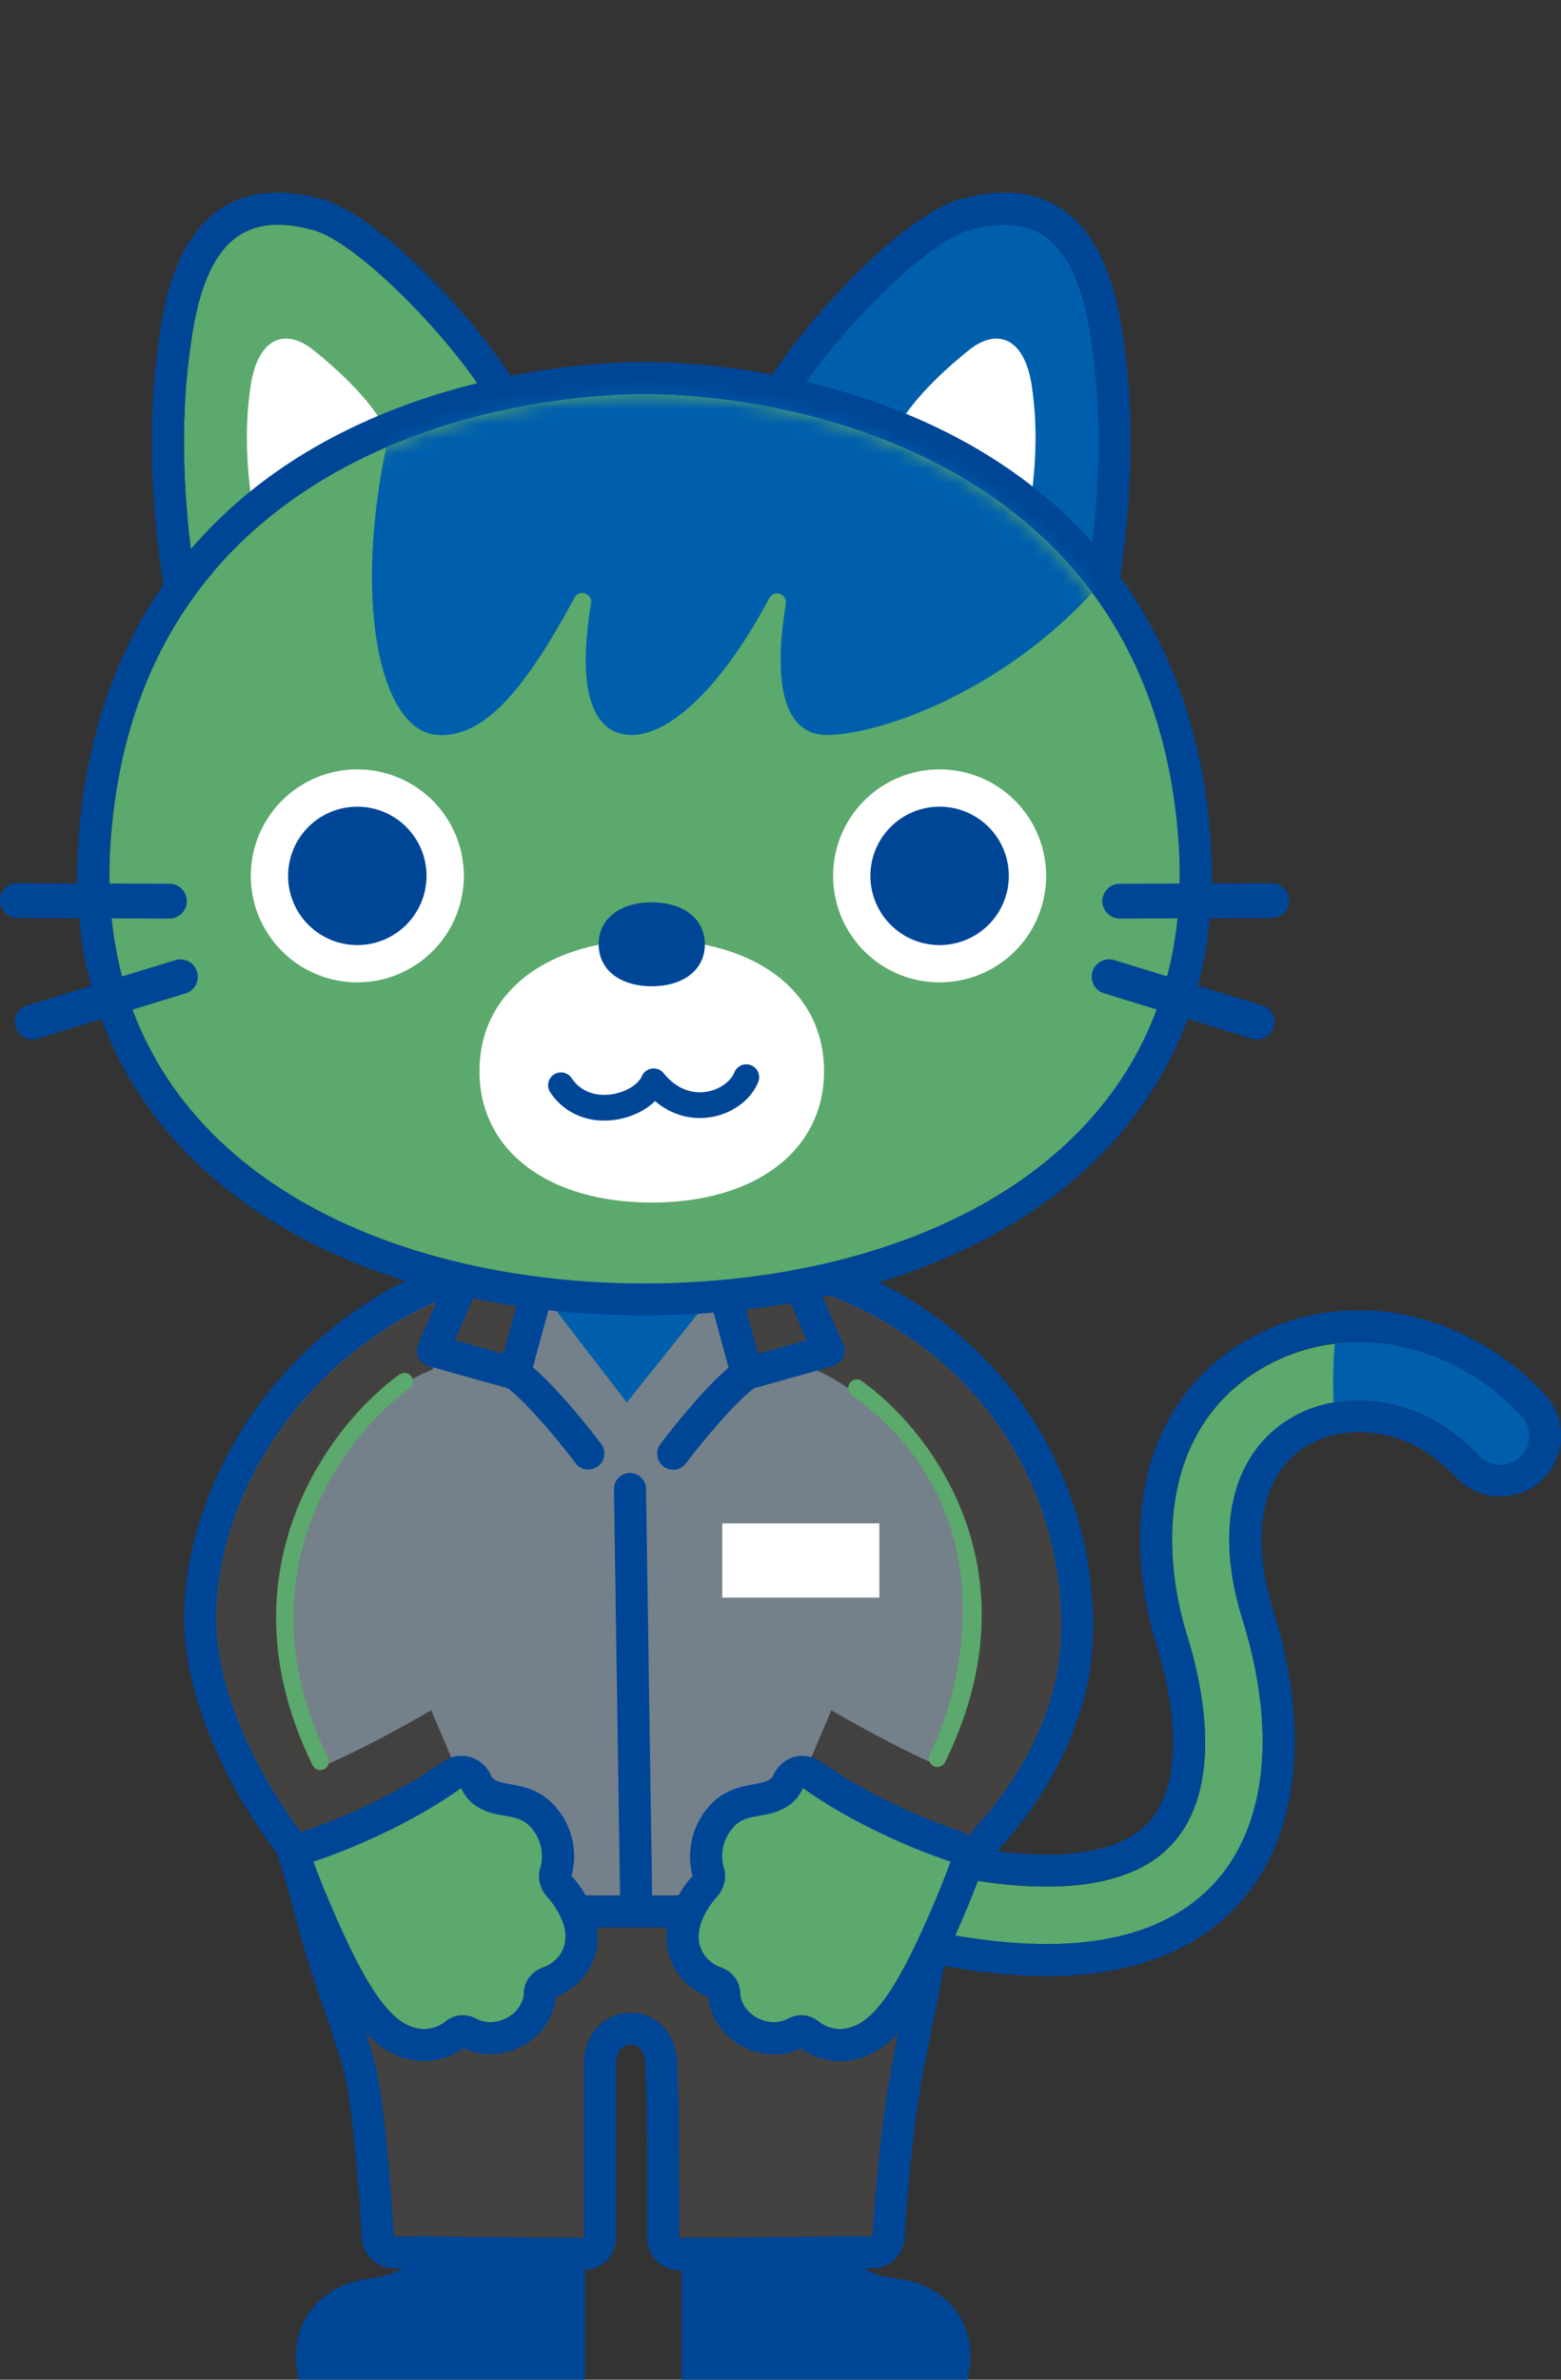 <svg width="105" height="160" fill="none" xmlns="http://www.w3.org/2000/svg"><rect width="100%" height="100%" fill="#333333" stroke="none"/><g clip-path="url(#clip0_676_11595)"><path d="M70.39 130.711c-4.125 0-9.086-.929-14.85-2.791a1.932 1.932 0 01-1.246-2.438 1.93 1.93 0 012.44-1.245c10.789 3.482 18.352 3.482 21.877 0 3.923-3.88 2.187-11.235 1.258-14.215-1.927-6.186-1.604-14.17 5.083-18.055 5.469-3.176 12.611-1.839 17.377 3.251a1.938 1.938 0 01-2.833 2.646c-4.108-4.392-9.404-4.398-12.594-2.548-4.004 2.323-5.245 7.39-3.33 13.553 2.407 7.73 1.593 14.336-2.232 18.118-2.515 2.484-6.173 3.729-10.95 3.729v-.005z" fill="#5BA96C"/><path d="M91.374 90.25c3.917 0 7.92 1.717 10.95 4.963a1.938 1.938 0 01-.093 2.738 1.943 1.943 0 01-2.74-.098c-2.492-2.663-5.423-3.718-8.06-3.718-1.702 0-3.282.438-4.534 1.17-4.004 2.323-5.245 7.39-3.33 13.552 2.407 7.73 1.593 14.337-2.232 18.118-2.515 2.485-6.173 3.73-10.95 3.73-4.125 0-9.086-.928-14.85-2.79a1.933 1.933 0 01-1.246-2.439 1.945 1.945 0 012.44-1.251c5.389 1.741 9.975 2.612 13.656 2.612 3.68 0 6.456-.871 8.221-2.617 3.923-3.88 2.187-11.235 1.258-14.216-1.927-6.185-1.604-14.169 5.083-18.054a12.718 12.718 0 016.42-1.712m.007-2.139c-2.654 0-5.25.692-7.506 2-3.577 2.076-5.925 5.39-6.796 9.587-.693 3.326-.427 7.217.738 10.964.635 2.035 2.452 8.912-.715 12.048-1.339 1.32-3.594 1.994-6.704 1.994-3.473 0-7.84-.841-12.992-2.507a4.054 4.054 0 00-1.258-.196 4.077 4.077 0 00-3.894 2.83 4.048 4.048 0 00.254 3.119 4.049 4.049 0 002.382 2.029c5.948 1.919 11.17 2.894 15.514 2.894 5.348 0 9.542-1.465 12.461-4.353 4.42-4.369 5.429-11.765 2.775-20.291-1.598-5.136-.721-9.269 2.354-11.05.975-.565 2.198-.877 3.456-.877 1.661 0 4.142.525 6.484 3.033a4.116 4.116 0 002.989 1.297 4.086 4.086 0 002.792-1.101 4.083 4.083 0 001.298-2.848 4.05 4.05 0 00-1.102-2.928c-3.357-3.592-7.92-5.65-12.525-5.65l-.005.006z" fill="#004697"/><path d="M99.496 97.859a1.936 1.936 0 002.74.092 1.933 1.933 0 00.093-2.738c-3.445-3.684-8.14-5.402-12.548-4.866a29.356 29.356 0 00-.07 3.949c3.018-.548 6.733.294 9.785 3.563z" fill="#005FAC"/><path d="M62.815 119.568h-42.08c0 7.874 3.34 14.791 4.476 19.126.802 3.056 1.281 11.662 1.281 11.662l12.79.121s-.046-9.281 0-11.777c.076-4.352 6.012-4.646 6.277 0 .156 2.738.122 11.771.122 11.771l13.015-.121s.335-6.128 1.2-10.941c.865-4.813 2.92-13.253 2.92-19.847v.006z" fill="#434241"/><path d="M62.815 119.568c0 6.588-2.054 15.034-2.92 19.847-.865 4.813-1.2 10.941-1.2 10.941l-13.015.121s.035-9.033-.121-11.771c-.127-2.289-1.633-3.378-3.133-3.378s-3.104 1.164-3.144 3.378c-.046 2.49 0 11.777 0 11.777l-12.79-.121s-.485-8.607-1.281-11.662c-1.137-4.335-4.477-11.252-4.477-19.127h42.075m.006-2.156H20.734a2.151 2.151 0 00-2.152 2.151c0 6.15 1.921 11.765 3.329 15.869.502 1.465.934 2.733 1.217 3.805.612 2.329 1.085 8.9 1.218 11.235a2.15 2.15 0 002.128 2.029l12.79.121h.024c.571 0 1.113-.225 1.517-.628a2.15 2.15 0 00.635-1.534c0-.092-.046-9.286 0-11.725.023-1.17.761-1.262.986-1.262.583 0 .935.478.981 1.349.15 2.646.121 11.552.121 11.644a2.152 2.152 0 002.152 2.162h.017l13.016-.121a2.148 2.148 0 002.129-2.035c0-.058.34-6.059 1.17-10.676.18-1.009.422-2.208.682-3.482.957-4.761 2.261-11.281 2.273-16.659v-.081c0-1.187-.964-2.15-2.152-2.15v-.012z" fill="#004697"/><path d="M39.329 150.477V160H20.094c-.963-4.341 2.095-6.456 4.506-6.75 4.448-.548 3.375-2.883 3.375-2.883l11.354.11zm6.524 0V160h19.235c.964-4.341-2.094-6.456-4.506-6.75-4.448-.548-3.375-2.883-3.375-2.883l-11.354.11z" fill="#004697"/><path d="M71.361 110.12c.433-12.273-8.682-25.312-28.684-25.312-20.002 0-28.639 15.085-28.096 24.776.398 7.165 6.034 14.071 6.034 14.071l1.125 3.793h40.385l3.611-4.744s5.377-5.408 5.625-12.579v-.005z" fill="#74818A"/><path d="M42.676 84.808c20.002 0 29.117 13.039 28.684 25.312-.253 7.171-5.624 12.578-5.624 12.578l-3.612 4.744h-40.39l-1.125-3.793s-5.637-6.9-6.035-14.071c-.537-9.69 8.094-24.776 28.096-24.776m.006-2.145c-11.896 0-19.12 4.993-23.083 9.178-4.754 5.02-7.5 11.869-7.165 17.87.386 6.9 5.025 13.373 6.236 14.953l1.01 3.395a2.15 2.15 0 002.065 1.539h40.385c.675 0 1.304-.311 1.713-.847l3.537-4.641c.837-.882 5.879-6.485 6.138-13.909.243-6.924-2.353-13.731-7.119-18.666-3.911-4.052-11.204-8.877-23.717-8.877v.005z" fill="#004697"/><path d="M19.663 103.254c3.554-9.367 9.438-11.166 9.438-11.166l1.166-4.969C19.08 91.713 14.17 102.211 14.58 109.583c.398 7.166 6.035 14.072 6.035 14.072l.092.311 3.704-1.516s-8.308-9.817-4.748-19.196z" fill="#434140"/><path d="M53.441 86.29l1.356 5.792s6.583 2.427 10.137 11.795c3.56 9.378-5.446 18.567-5.446 18.567l4.91 2.006 1.338-1.752s5.377-5.407 5.625-12.578c.346-9.8-5.406-20.084-17.92-23.83z" fill="#434241"/><path d="M66.647 119.983c-3.935-.946-10.726-4.998-10.726-4.998l-1.776 4.185s5.694 4 10.124 5.447l1.46-1.913s.808-.819 1.806-2.226l-.894-.495h.005zm-48.52-.006c1.217 2.081 2.32 3.47 2.463 3.655 4.425-.888 10.189-4.462 10.189-4.462l-1.777-4.185s-6.79 4.052-10.725 4.998h-.156l.006-.006z" fill="#434140"/><path d="M34.615 92.36l-5.498-1.552 3.721-8.566 4.05 1.753-2.273 8.364z" fill="#434241"/><path d="M34.616 93.431a.97.97 0 01-.288-.04l-5.504-1.545a1.078 1.078 0 01-.698-1.464l3.721-8.572a1.087 1.087 0 011.42-.56l4.05 1.76c.49.212.75.754.61 1.267l-2.272 8.359a1.068 1.068 0 01-1.039.79v.005zm-4.021-3.32l3.271.916 1.742-6.415-2.21-.957-2.803 6.45v.006z" fill="#004697"/><path d="M34.617 92.36c1.881 1.296 4.956 5.383 4.956 5.383l-4.956-5.384z" fill="#74818A"/><path d="M39.578 98.815c-.329 0-.652-.15-.86-.432-.825-1.101-3.282-4.162-4.707-5.142a1.08 1.08 0 01-.277-1.499 1.082 1.082 0 011.5-.276c2.002 1.377 5.077 5.453 5.203 5.62.358.473.26 1.147-.213 1.505a1.085 1.085 0 01-.646.213v.011z" fill="#004697"/><path d="M50.234 92.36l5.504-1.552-3.721-8.566-4.05 1.753 2.267 8.364z" fill="#434241"/><path d="M50.233 93.431a1.073 1.073 0 01-1.038-.79l-2.273-8.358a1.08 1.08 0 01.611-1.268l4.05-1.758a1.087 1.087 0 011.42.56l3.72 8.57a1.06 1.06 0 01-.017.888 1.11 1.11 0 01-.68.577l-5.504 1.545c-.098.029-.196.04-.289.04v-.006zm-.986-8.82l1.742 6.417 3.271-.917-2.804-6.45-2.21.956v-.005z" fill="#004697"/><path d="M50.235 92.36c-1.88 1.296-4.956 5.383-4.956 5.383l4.956-5.384z" fill="#74818A"/><path d="M45.278 98.815c-.225 0-.45-.069-.646-.213a1.075 1.075 0 01-.213-1.504c.127-.173 3.202-4.243 5.204-5.62a1.083 1.083 0 011.5.276c.34.49.213 1.159-.277 1.499-1.425.98-3.883 4.046-4.708 5.142a1.08 1.08 0 01-.86.432v-.012z" fill="#004697"/><path d="M37.236 87.897l4.927 6.399 5.17-6.462-10.097.063z" fill="#005FAC"/><path d="M63.053 118.801a.576.576 0 01-.52-.83c2.752-5.603 4.737-17-5.267-24.2a.58.58 0 01.675-.94c5.002 3.598 11.815 13.052 5.63 25.647a.58.58 0 01-.518.323zm-41.504.213a.587.587 0 01-.52-.322c-6.34-12.901 1.05-22.828 5.839-26.275a.581.581 0 01.808.132.58.58 0 01-.133.807c-4.517 3.252-11.475 12.625-5.48 24.828a.579.579 0 01-.52.83h.006z" fill="#5BA96C"/><path d="M42.785 128.52a1.08 1.08 0 01-1.078-1.061l-.41-27.335a1.072 1.072 0 011.062-1.09h.017a1.08 1.08 0 011.079 1.061l.41 27.335a1.072 1.072 0 01-1.062 1.09h-.017z" fill="#004697"/><path d="M73.39 22.822c-1.004-6.843-3.75-8.578-8.21-7.35-3.173.87-10.252 8.26-12.352 12.503L73.13 39.066c1.35-8.64.554-14.233.26-16.244z" fill="#005FAC"/><path d="M67.575 15.109c3.063 0 5.002 2.196 5.815 7.713.294 2.012 1.09 7.603-.26 16.244l-20.3-11.09c2.1-4.243 9.173-11.628 12.351-12.504.866-.236 1.662-.363 2.4-.363m-.005-2.156c-.918 0-1.887.144-2.971.438-4.16 1.141-11.59 9.333-13.708 13.621a2.15 2.15 0 00.9 2.843l20.302 11.09c.323.173.675.266 1.032.266.324 0 .652-.075.952-.22a2.158 2.158 0 001.177-1.596c1.414-9.033.548-14.948.26-16.89-.456-3.107-1.27-5.379-2.498-6.94-1.356-1.736-3.19-2.612-5.446-2.612z" fill="#004697"/><path d="M69.415 26.01c-.496-3.373-2.36-3.926-4.16-2.531-1.084.842-3.859 3.216-4.892 5.31l8.92 5.222c.663-4.255.27-7.01.126-8.001h.006z" fill="#fff"/><path d="M12.877 22.822c1.004-6.843 3.75-8.578 8.21-7.35 3.173.87 10.252 8.26 12.351 12.503L13.137 39.066c-1.35-8.64-.554-14.233-.26-16.244z" fill="#5BA96C"/><path d="M18.686 15.109c.733 0 1.535.127 2.4.363 3.173.87 10.252 8.26 12.352 12.503L13.136 39.066c-1.35-8.64-.554-14.232-.26-16.244.808-5.523 2.753-7.713 5.816-7.713m-.006-2.156c-6.542 0-7.598 7.194-7.944 9.558-.283 1.942-1.154 7.857.26 16.89a2.148 2.148 0 003.161 1.55l20.302-11.09a2.153 2.153 0 00.9-2.843c-2.123-4.288-9.548-12.48-13.708-13.621-1.079-.294-2.048-.438-2.965-.438l-.006-.006z" fill="#004697"/><path d="M16.847 26.01c.496-3.373 2.36-3.926 4.16-2.531 1.084.842 3.859 3.216 4.892 5.31l-8.92 5.222c-.663-4.255-.27-7.01-.127-8.001h-.005z" fill="#fff"/><path d="M43.043 82.335h-.046.046zm0-2.335h-.046a2.343 2.343 0 00-2.343 2.34 2.328 2.328 0 002.314 2.335h.075a2.342 2.342 0 002.336-2.34 2.338 2.338 0 00-2.336-2.34V80z" fill="#004697"/><path d="M79.28 56.59c-1.818-25.87-26.187-30.096-35.92-30.096-9.732 0-34.107 4.225-35.919 30.096-1.448 20.62 17.054 29.705 35.92 29.705 18.865 0 37.367-9.085 35.919-29.705z" fill="#5BA96C"/><path d="M43.355 26.494c9.733 0 34.108 4.225 35.92 30.096 1.447 20.62-17.055 29.705-35.92 29.705-18.865 0-37.367-9.085-35.92-29.705 1.818-25.87 26.187-30.096 35.92-30.096zm0-2.156c-2.838 0-12.82.403-21.998 5.626-9.687 5.517-15.248 14.67-16.073 26.47-.577 8.215 1.73 15.173 6.865 20.672C18.87 84.312 30.247 88.44 43.355 88.44s24.485-4.133 31.206-11.333c5.129-5.5 7.442-12.451 6.865-20.671-.83-11.8-6.386-20.954-16.073-26.471-9.173-5.223-19.154-5.626-21.998-5.626z" fill="#004697"/><path d="M63.203 66.05a7.162 7.162 0 007.165-7.16 7.163 7.163 0 00-7.165-7.16 7.163 7.163 0 00-7.166 7.16 7.162 7.162 0 007.166 7.16z" fill="#fff"/><path d="M63.203 63.542a4.654 4.654 0 004.655-4.652 4.654 4.654 0 00-4.655-4.652 4.654 4.654 0 00-4.656 4.652 4.654 4.654 0 004.656 4.652z" fill="#004697"/><path d="M24.035 66.05a7.162 7.162 0 007.165-7.16 7.162 7.162 0 00-7.165-7.16 7.163 7.163 0 00-7.166 7.16 7.162 7.162 0 007.166 7.16z" fill="#fff"/><path d="M24.035 63.542a4.654 4.654 0 004.655-4.652 4.654 4.654 0 00-4.655-4.652 4.654 4.654 0 00-4.656 4.652 4.654 4.654 0 004.656 4.652zm51.288-1.781a1.17 1.17 0 01-.005-2.34l10.229-.04a1.17 1.17 0 01.005 2.34l-10.229.04zm9.237 8.129c-.115 0-.23-.018-.34-.053l-9.958-3.05a1.173 1.173 0 01-.779-1.458c.19-.616.843-.962 1.46-.778l9.957 3.05c.618.19.964.841.78 1.458a1.172 1.172 0 01-1.12.824v.006zM11.4 61.761l-10.229-.04A1.177 1.177 0 010 60.545c0-.646.525-1.165 1.171-1.165l10.229.04c.646 0 1.165.531 1.165 1.177 0 .645-.525 1.164-1.17 1.164h.005zM2.17 69.89c-.502 0-.964-.324-1.12-.825a1.164 1.164 0 01.78-1.459l9.963-3.05a1.167 1.167 0 011.46.78 1.164 1.164 0 01-.78 1.458L2.51 69.843c-.115.035-.23.052-.34.052v-.006z" fill="#004697"/><path d="M55.43 72.016c0 5.332-4.597 8.837-11.59 8.837-6.992 0-11.59-3.505-11.59-8.837s4.598-8.837 11.59-8.837c6.993 0 11.59 3.505 11.59 8.837z" fill="#fff"/><path d="M47.412 63.49c0 1.7-1.42 2.82-3.571 2.82-2.152 0-3.572-1.12-3.572-2.82 0-1.7 1.42-2.819 3.572-2.819s3.57 1.119 3.57 2.82zm-6.773 11.852c-1.5 0-2.804-.674-3.623-1.89a.864.864 0 111.436-.963c.739 1.095 1.87 1.164 2.487 1.112.998-.086 1.962-.622 2.238-1.25a.866.866 0 011.466-.19c1.044 1.296 2.227 1.342 2.844 1.25.865-.127 1.65-.669 1.91-1.308a.863.863 0 011.125-.479c.444.179.657.68.479 1.124-.49 1.222-1.772 2.156-3.26 2.375-1.327.196-2.625-.196-3.68-1.09-.722.704-1.8 1.188-2.972 1.292-.15.011-.3.017-.45.017z" fill="#004697"/><mask id="a" style="mask-type:luminance" maskUnits="userSpaceOnUse" x="7" y="26" width="73" height="61"><path d="M79.281 56.59c-1.817-25.87-26.186-30.096-35.919-30.096-9.732 0-34.107 4.225-35.919 30.096-1.448 20.62 17.054 29.705 35.92 29.705 18.865 0 37.367-9.085 35.918-29.705z" fill="#fff"/></mask><g mask="url(#a)"><path d="M60.653 0c-14.469 0-25.91 7.09-31.102 18.954-6.9 15.789-5.07 30.096-.167 30.46 3.098.23 5.833-2.866 9.26-9.23.323-.593 1.223-.288 1.113.38-1.061 6.417.358 8.85 2.735 8.85s5.81-2.767 9.254-9.195c.317-.6 1.223-.288 1.113.38-1.05 6.393.37 8.815 2.74 8.815 5.47 0 21.6-6.75 25.01-23.485C82.957 14.389 71.851 0 60.653 0z" fill="#005FAC"/></g><path d="M51.108 122.075c-.79.139-1.304.248-1.783.778a2.905 2.905 0 00-.675 2.623c.272.773.058 1.562-.513 2.145 0 0-1.362 1.487-1.125 2.928.144.899.744 1.378 1.223 1.626.052.029.092.046.115.057.145.041.277.098.398.162.664.34 1.05.962 1.045 1.764.023.19.19 1.026 1.177 1.539.923.472 1.713.184 1.88.109.63-.374 1.293-.403 1.887-.098.161.081.317.191.467.323.035.023.104.069.208.121.358.185.923.369 1.615.208 1.512-.346 2.868-2.052 4.685-5.886a70.361 70.361 0 002.233-5.309c-3.416-1.141-7.281-3.021-9.952-4.963-.618 1.464-2.089 1.729-2.896 1.867l.011.006z" fill="#5BA96C"/><path d="M54 120.208c2.665 1.942 6.536 3.821 9.951 4.963a71.383 71.383 0 01-2.233 5.309c-1.817 3.833-3.173 5.54-4.684 5.886-.185.04-.364.057-.525.057-.456 0-.831-.132-1.09-.271a1.433 1.433 0 01-.208-.121 2.223 2.223 0 00-.468-.323 1.84 1.84 0 00-.842-.207c-.346 0-.698.104-1.044.305a2.125 2.125 0 01-.808.156c-.306 0-.68-.063-1.073-.265-.986-.513-1.154-1.349-1.177-1.539 0-.802-.375-1.424-1.044-1.764a2.663 2.663 0 00-.398-.162c-.023-.011-.064-.028-.115-.057-.48-.242-1.074-.727-1.224-1.626-.236-1.441 1.125-2.922 1.125-2.928.572-.588.785-1.378.514-2.145a2.905 2.905 0 01.675-2.623c.479-.53.986-.639 1.783-.778.807-.138 2.278-.403 2.896-1.867m-.012-2.156a2.157 2.157 0 00-1.985 1.32c-.126.294-.438.438-1.28.588-.848.15-2.014.351-3.012 1.458a5.078 5.078 0 00-1.16 4.612c.006.034.018.063.03.098a.6.6 0 00-.058.063c-.346.381-2.031 2.387-1.65 4.716.225 1.395 1.067 2.524 2.365 3.193.121.063.208.098.26.121l.133.052c0 .063.011.121.017.179.069.495.433 2.184 2.325 3.164a4.51 4.51 0 002.065.508c.79 0 1.385-.208 1.673-.335.046-.023.098-.046.145-.069a3.309 3.309 0 00.577.358 4.61 4.61 0 002.076.507c.335 0 .675-.04 1.01-.115 2.613-.594 4.344-3.257 6.15-7.062a74.797 74.797 0 002.302-5.47 2.162 2.162 0 00-.07-1.684 2.158 2.158 0 00-1.263-1.118c-3.38-1.13-6.969-2.917-9.363-4.658a2.169 2.169 0 00-1.27-.415l-.017-.011z" fill="#004697"/><path d="M33.919 122.075c.79.139 1.303.248 1.782.778a2.905 2.905 0 01.675 2.623c-.27.773-.057 1.562.514 2.145 0 0 1.361 1.487 1.125 2.928-.145.899-.745 1.378-1.223 1.626-.052.029-.093.046-.116.057a2.054 2.054 0 00-.398.162c-.663.34-1.05.962-1.044 1.764-.023.19-.19 1.026-1.177 1.539-.923.472-1.713.184-1.88.109-.63-.374-1.293-.403-1.887-.098a2.226 2.226 0 00-.468.323 2.326 2.326 0 01-1.823.329c-1.511-.346-2.867-2.052-4.684-5.886a70.361 70.361 0 01-2.233-5.309c3.415-1.141 7.28-3.021 9.952-4.963.617 1.464 2.088 1.729 2.896 1.867l-.011.006z" fill="#5BA96C"/><path d="M31.022 120.208c.617 1.464 2.088 1.729 2.896 1.867.79.139 1.304.248 1.782.778a2.904 2.904 0 01.675 2.623c-.27.773-.057 1.563.514 2.145 0 0 1.361 1.487 1.125 2.928-.144.899-.744 1.378-1.223 1.626-.052.029-.092.046-.116.057a2.055 2.055 0 00-.398.162c-.663.34-1.05.962-1.044 1.764-.023.19-.19 1.026-1.177 1.539a2.337 2.337 0 01-1.073.265c-.41 0-.715-.11-.808-.156a2.077 2.077 0 00-1.044-.305 1.84 1.84 0 00-.842.207 2.226 2.226 0 00-.467.323 2.393 2.393 0 01-1.823.335c-1.512-.346-2.868-2.053-4.685-5.886a70.32 70.32 0 01-2.233-5.309c3.416-1.142 7.281-3.021 9.952-4.963m-.011-2.156c-.45 0-.895.144-1.27.415-2.4 1.746-5.988 3.533-9.363 4.657a2.16 2.16 0 00-1.264 1.119 2.134 2.134 0 00-.069 1.683 75.019 75.019 0 002.302 5.471c1.806 3.81 3.537 6.467 6.15 7.061.335.075.67.115 1.01.115.71 0 1.43-.173 2.077-.507.202-.104.352-.202.444-.259.046-.029.092-.064.133-.098.046.023.092.046.144.069.288.127.883.334 1.673.334.715 0 1.408-.167 2.06-.501 1.898-.98 2.261-2.669 2.33-3.165l.018-.179c.046-.017.092-.034.132-.052.046-.023.139-.057.26-.121 1.298-.663 2.134-1.798 2.365-3.193.381-2.329-1.31-4.335-1.656-4.716-.017-.017-.034-.04-.057-.057.011-.035.023-.069.029-.098a5.045 5.045 0 00-1.16-4.612c-.998-1.107-2.163-1.314-3.012-1.458-.842-.144-1.153-.289-1.28-.588a2.157 2.157 0 00-1.985-1.32h-.011z" fill="#004697"/><path d="M59.151 102.424H48.582v4.992h10.57v-4.992z" fill="#fff"/></g><defs><clipPath id="clip0_676_11595"><path fill="#fff" d="M0 0h105v160H0z"/></clipPath></defs></svg>